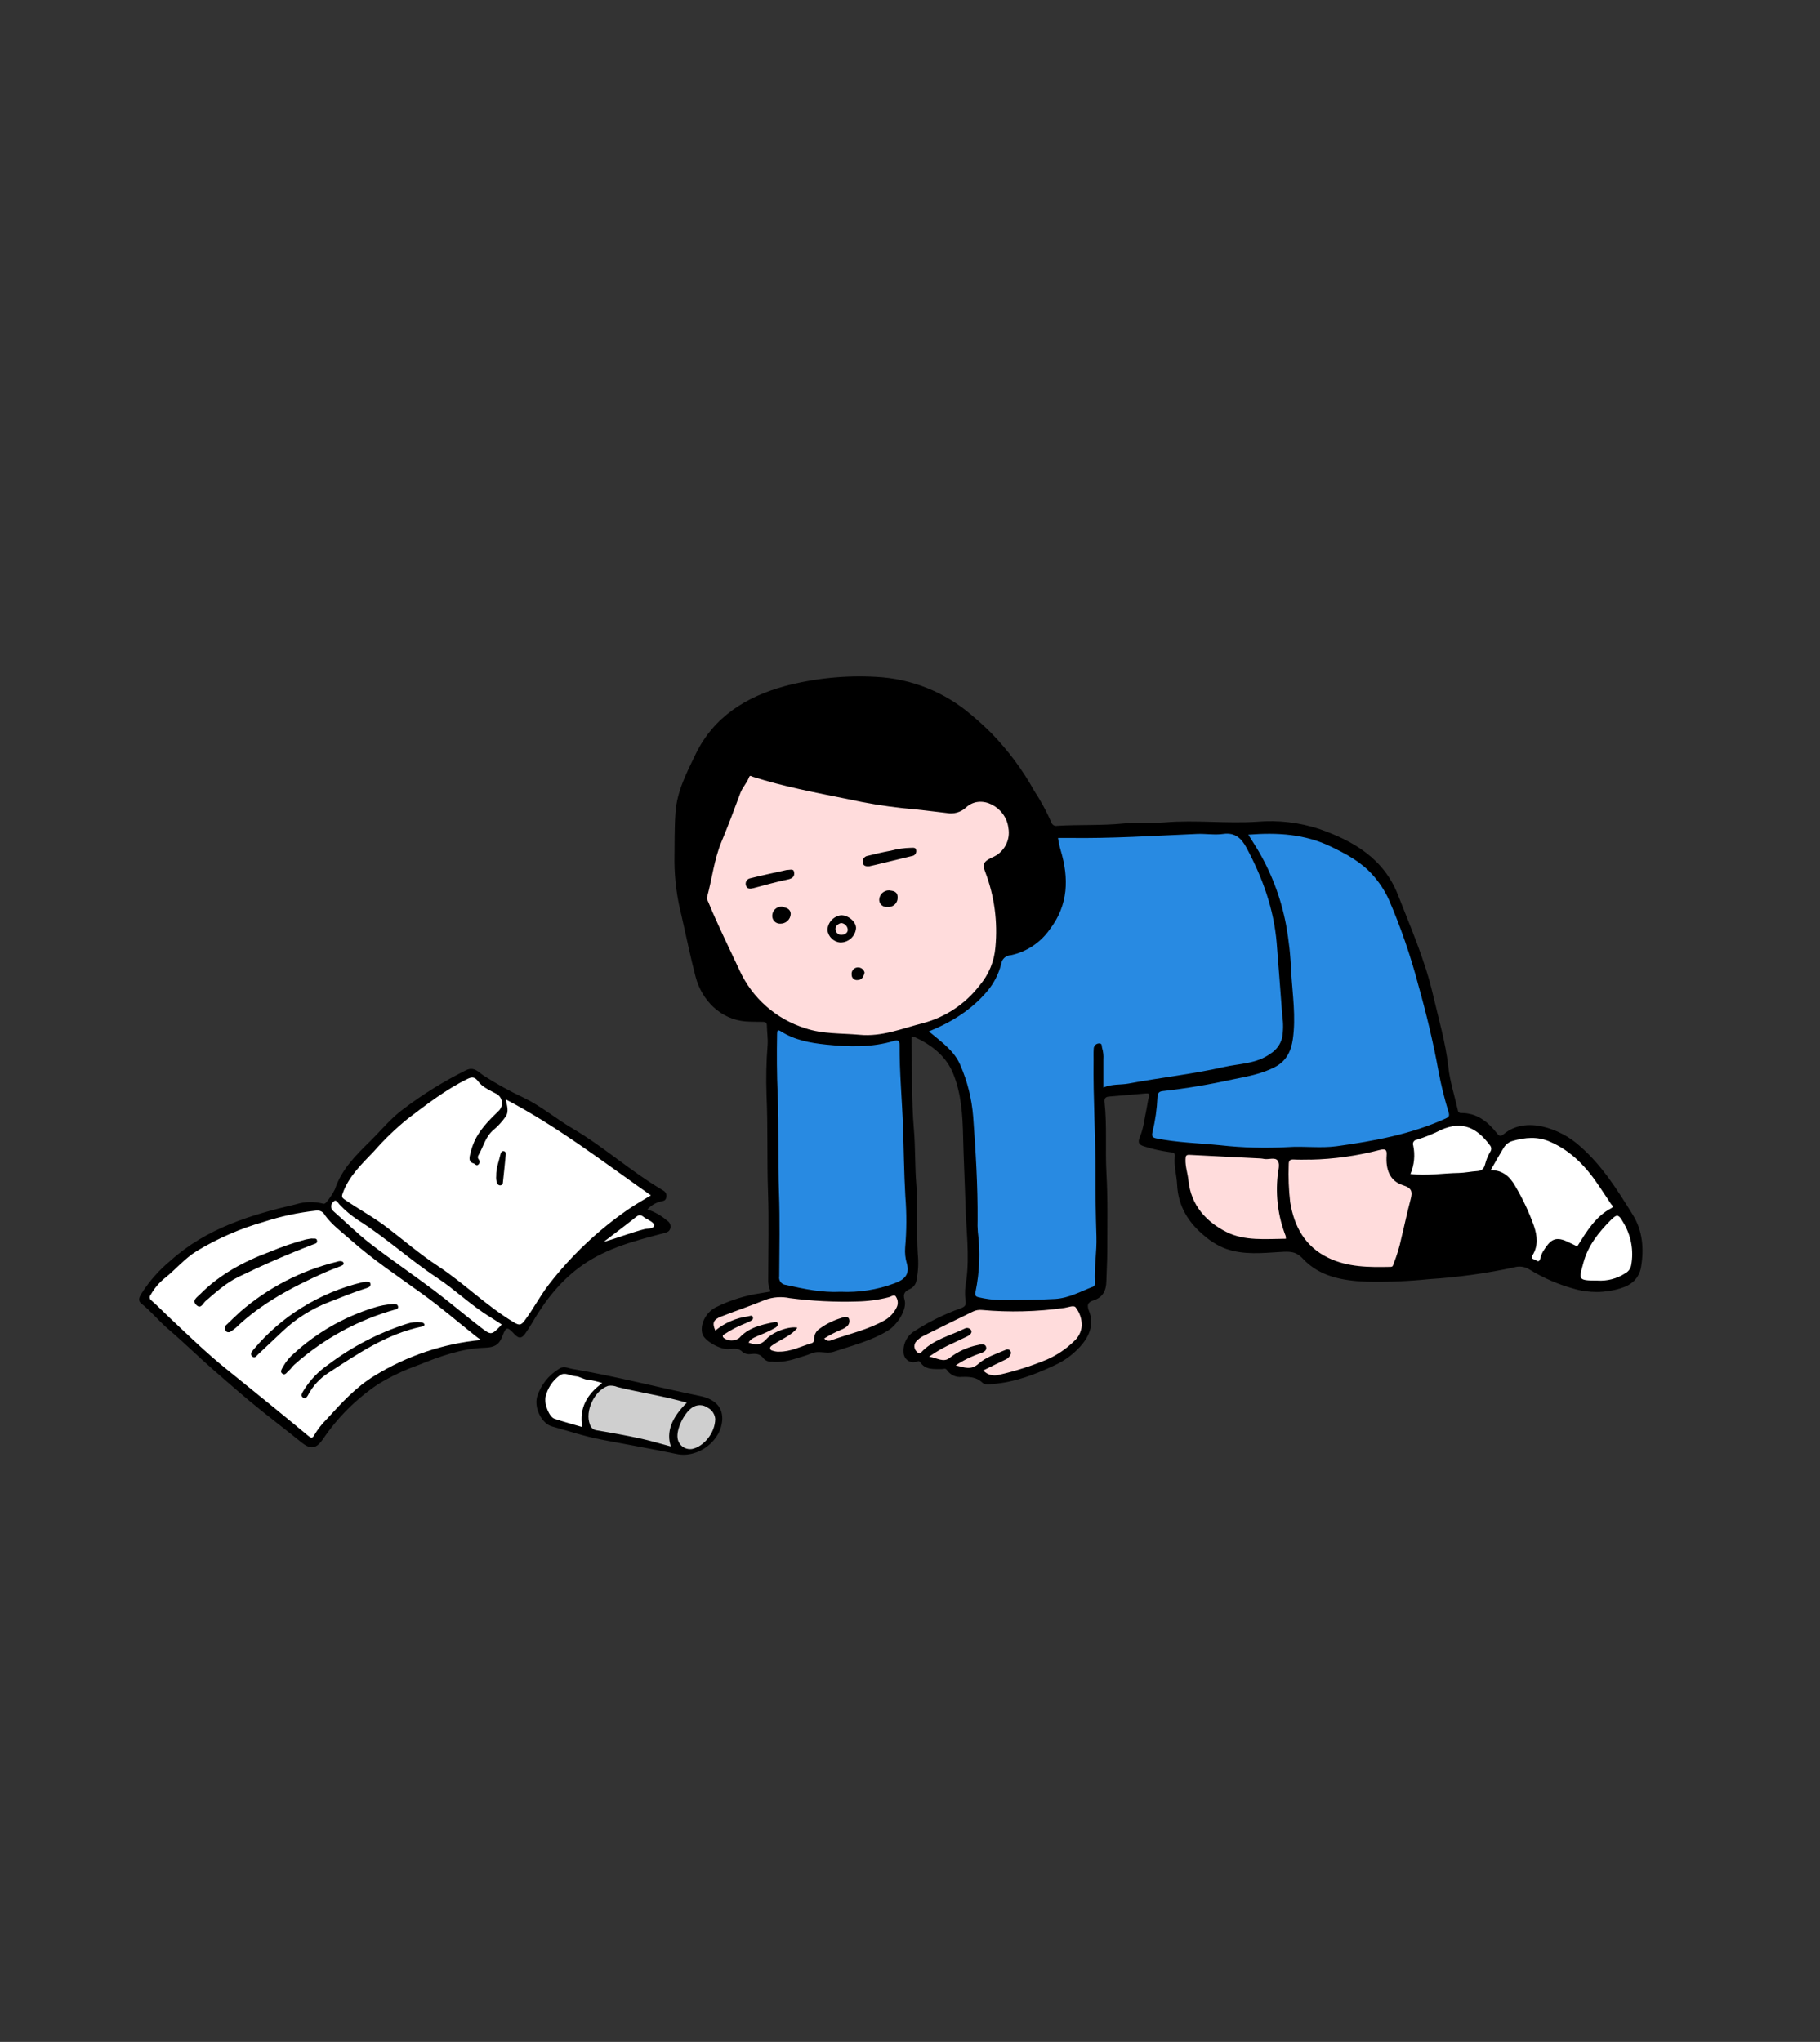 <?xml version="1.0" encoding="UTF-8"?><svg id="_レイヤー_1" xmlns="http://www.w3.org/2000/svg" xmlns:xlink="http://www.w3.org/1999/xlink" viewBox="0 0 451 506"><rect x="0" y="0" width="451" height="506" fill="#333333" stroke="none"/><defs><style>.cls-1{fill:none;}.cls-2{fill:#ffdcdc;}.cls-3{fill:#fff;}.cls-4{fill:#288ae2;}.cls-5{clip-path:url(#clippath);}.cls-6{fill:#cfcfcf;}</style><clipPath id="clippath"><rect class="cls-1" x="34.48" y="167.64" width="372.52" height="192.86"/></clipPath></defs><g id="_グループ_2834"><g id="_グループ_2629"><g class="cls-5"><g id="_グループ_2628"><path id="_パス_6980" class="cls-4" d="M272.21,259.34c-.65.79-.85,1.85-.55,2.83.17,1.83.15,3.67-.04,5.5-.24,3.23.27,6.43.46,9.64.12,2.08-.03,4.14,0,6.21.12,7.02.09,14.04.26,21.06.11,4.5-.45,8.96-.35,13.45.02.92-.45,1.3-1.17,1.68-4.23,2.2-8.95,3.27-13.72,3.11-4.43-.06-8.87.28-13.29-.32-2.74-.37-2.98-.65-2.57-3.26.79-4.53.92-9.16.38-13.73-.1-1.21-.12-2.42-.06-3.62,0-8.24-.48-16.46-1.09-24.66-.33-4.47-1.42-8.86-3.21-12.97-1.36-3.14-3.99-5.15-6.54-7.22-1.74-1.42-1.68-1.78.41-2.7,4.72-1.9,8.95-4.83,12.38-8.59,1.91-2.16,3.26-4.75,3.95-7.55.17-1.28,1.31-2.21,2.6-2.11,3.12-.23,5.6-2.15,7.68-4.21,3.23-3,5.2-7.11,5.52-11.51.3-3.15-.08-6.32-1.12-9.31-.14-.31-.27-.63-.39-.96-.62-2.31-.13-3.06,2.22-3.07,5.47-.03,10.94-.14,16.41-.31,7.6-.26,15.18-.75,22.8-.77,3.31-.01,5.02,1.46,6.37,3.89,3.75,6.59,6.21,13.83,7.26,21.34.61,4.72.82,9.49,1.14,14.24.17,2.46.34,4.92.65,7.37.27,2,.06,4.04-.63,5.94-.4,1.01-1.09,1.89-1.97,2.53-2.84,2.27-6.27,2.85-9.68,3.47-4.4.79-8.79,1.62-13.21,2.26-5.56.81-11.02,2.23-16.66,2.48-.35.02-.69.07-1.02.16-2.78.69-2.85.64-2.79-2.27.05-2.63.42-5.27-.43-8.02"/><path id="_パス_6981" class="cls-2" d="M212.98,257.23c-5.11-.79-10.5-.13-15.33-2.29-5.71-2.56-10.74-6-13.79-11.9-3.24-6.27-6.3-12.61-8.99-19.13-.29-.56-.4-1.2-.32-1.83,1.36-7.49,3.61-14.79,6.71-21.74,1.15-2.6,1.88-5.38,3.5-7.8.6-.89,1.01-1.12,2.05-.78,7.68,2.54,15.61,4.03,23.53,5.57,3.57.85,7.18,1.51,10.83,1.98,4.63.39,9.24.96,13.85,1.54,1.51.14,3-.39,4.1-1.43,1.9-1.62,4.6-1.92,6.82-.75,2.56,1.07,4.33,3.47,4.58,6.24.34,3.81-.68,6.73-4.54,8.32-.96.21-1.57,1.16-1.36,2.12.05.21.13.4.24.58,2.55,6.13,2.88,12.58,2.51,19.08-.25,4.5-2.45,8.15-5.53,11.32-4.32,4.44-9.27,7.63-15.58,8.44-1.96.25-3.71,1.46-5.73,1.67-2.5.26-5,.53-7.53.8"/><path id="_パス_6982" class="cls-4" d="M325.71,284.84c-7.5-.04-13.9.73-20.27-.06-6.44-.79-12.96-.75-19.34-2.05-1.21-.25-1.65-.74-1.3-2.03.77-3,1.23-6.08,1.37-9.17.08-1.27.55-1.71,1.7-1.85,7.65-.93,15.24-2.31,22.72-4.12,2.14-.42,4.18-1.26,6.01-2.46,2.15-1.53,2.58-3.91,3.18-6.24.78-2.99-.01-5.94-.11-8.9-.09-6.14-.65-12.27-1.67-18.32-1.2-6.72-3.63-13.17-7.18-19-.58-.93-1.2-1.83-1.76-2.76-.68-1.13-.4-1.71.89-1.81,8.31-.69,16.18.52,23.57,4.73,5.31,2.83,9.48,7.41,11.8,12.96,3.78,9.14,6.38,18.64,8.98,28.15,1.2,4.37,1.63,8.89,2.79,13.24.9,3.36,1.56,6.79,2.53,10.13.42,1.46.06,2.08-1.39,2.68-5,2.17-10.21,3.79-15.56,4.84-5.99,1.04-11.91,2.63-16.96,2.05"/><path id="_パス_6983" class="cls-3" d="M85.09,298.06c.71,1.14,1.68,2.1,2.83,2.8,7.1,4.58,13.47,10.18,20.44,14.91,4.57,3.1,8.58,6.93,13.29,9.83.78.48,1.56.97,2.34,1.45.39.24,1.02.46.99.89-.1,1.5-1.57,2.13-2.32,3.23-.5.73-1.21.23-1.81-.18-4.5-3.1-8.62-6.71-12.95-10.03-5.06-3.88-10.31-7.52-15.45-11.29-3.72-2.73-6.88-6.11-10.4-9.07-.71-.55-.92-1.53-.5-2.33.32-.79.57-1.78,1.72-1.5.74.18.55-.3.66-.63,1.55-4.71,5.06-8.02,8.32-11.46,2.56-2.88,5.35-5.56,8.33-8.01,4.69-3.61,9.39-7.21,14.71-9.88,1.52-.76,2.63-.79,3.85.77,1.54,1.97,4,2.93,6.16,4.02,5.46,2.75,10.41,6.27,15.6,9.42,7,4.24,13.1,9.75,20.1,13.97,1.39.84,1.38,1.66-.03,2.41-6.44,3.58-12.32,8.1-17.44,13.4-4.07,3.98-7.62,8.47-10.57,13.34-.88,1.47-1.94,2.84-2.91,4.25-.76,1.1-1.49.96-2.6.3-5.78-3.4-10.52-8.17-16.01-11.94-7.3-5.01-13.92-10.94-21.43-15.65-1.64-1.02-3.36-1.9-4.94-3.04"/><path id="_パス_6984" class="cls-3" d="M118.69,332.89c-5.85.72-11.58,2.18-17.05,4.37-9.25,3.65-16.31,9.95-22.33,17.6-2.03,2.57-1.96,2.61-4.54.52-6.47-5.25-12.95-10.47-19.41-15.73-5.98-4.87-11.48-10.28-17.03-15.63-2.58-2.49-2.69-3.16-.09-5.72,4.9-4.85,9.86-9.61,16.42-12.36,6.75-2.93,13.82-5.06,21.07-6.34,1.24-.21,2.51-.25,3.77-.38.47-.12.95.12,1.15.56,1.33,2.98,4.14,4.6,6.4,6.65,5.36,4.87,11.4,8.88,17.29,13.09,4.72,3.37,9.12,7.17,13.67,10.77.45.36.94.65,1.41.99.49.25.7.83.49,1.33-.23.49-.69.55-1.22.29"/><path id="_パス_6985" class="cls-4" d="M208.12,320.8c-4.63.06-9.25-.52-13.71-1.74-1.21-.11-2.1-1.19-1.98-2.4,0-.04,0-.07.01-.11.04-7.19.21-14.39-.08-21.57-.31-7.71.08-15.43-.29-23.13-.25-5.24-.19-10.47-.21-15.7,0-1.82.53-2.07,2.18-1.13,3.63,1.98,7.66,3.09,11.78,3.25,3.55.36,7.13.36,10.69,0,1.58-.22,3.13-.55,4.66-.99,1.98-.57,2.36-.26,2.4,1.74.13,6.78.61,13.55.89,20.31.23,5.45.17,10.92.55,16.35.26,3.62.31,7.24.22,10.85-.15,2.5-.04,5.01.35,7.49.41,2.17-.98,3.84-3.55,4.7-4.46,1.56-9.18,2.26-13.9,2.08"/><path id="_パス_6986" class="cls-2" d="M325.65,286.64c5.69-.08,11.19-1.29,16.7-2.52,1.84-.41,1.92-.34,1.92,1.61-.08,1.15,0,2.3.27,3.42.52,2.25,2.37,3.96,4.66,4.3,1.04.17,1.31.64,1.31,1.6,0,3.2-1.12,6.18-1.83,9.23-.67,3.18-1.55,6.31-2.64,9.38-.15.62-.74,1.04-1.38.97-4.54.06-9.1.16-13.47-1.33-7.12-2.43-10.92-7.65-12.12-14.92-.4-3.43-.53-6.89-.38-10.34,0-1.19.55-1.46,1.6-1.42,1.78.06,3.57.02,5.35.02"/><path id="_パス_6987" class="cls-3" d="M400.43,299.01c.02.46-.26.88-.7,1.04-3.58,1.69-5.5,4.95-7.5,8.08-.83,1.29-1.26,1.8-2.86.88-3.45-1.98-4.88-1.92-6.71,2.52-.79,1.92-1.56,2.17-3.28.95-.66-.47-.79-.97-.37-1.6,1.46-2.17,1.23-4.46.43-6.75-1.31-3.68-3-7.22-5.05-10.54-.85-1.61-2.45-2.69-4.27-2.87-1.4-.13-1.5-.8-.91-1.84.64-1.15,1.37-2.26,1.94-3.44,1.32-2.76,3.61-3.76,6.5-4.07,5.16-.55,9.21,1.62,12.97,4.82,3.98,3.38,6.53,7.84,9.41,12.05.15.25.29.51.4.79"/><path id="_パス_6988" class="cls-3" d="M143.2,354.2c-1.98-.59-3.97-1.13-5.92-1.79-2.07-.69-3.45-4.59-2.65-7.16.65-1.98,1.9-3.72,3.58-4.96,1.56-1.23,3.29-.26,4.79.09,1.48.34,3.01.66,4.47,1.14l3.3,1.11c-2.28.89-4.08,2.7-4.96,4.99-.8,2.37-1.16,4.87-1.05,7.37l-1.57-.79Z"/><path id="_パス_6989" class="cls-6" d="M148.33,355.36c4.17.77,8.38,1.27,12.48,2.42,1.54.43,3.07.95,4.62,1.33l6.29.65c2.7-.62,4.88-2.61,5.75-5.24,1.34-3.56-.22-6.45-3.54-6.99-1.38-.22-2.63.17-4.14-.75-1.92-1.16-4.49-1.27-6.79-1.76-3.86-.83-7.77-1.45-11.61-2.39-1.7.44-3.22,1.42-4.33,2.78-1.4,2.06-3.05,5.72-1.9,8.23s3.16,1.73,3.16,1.73"/><path id="_パス_6990" class="cls-2" d="M243.6,333.82c-2.68.34-5.24,1.34-7.44,2.92-1.17.9-4.87,1.03-5.87.04-.79-.77-.5-1.42.41-1.9,1.88-.99,3.75-1.99,5.63-2.97.55-.29,1.11-.54,2.05-1-1.01-.09-2.02.12-2.91.6-2.43,1.26-5.12,2.12-6.92,4.39-.41.51-.89.36-1.37.03-1.28-.87-1.62-2.61-.75-3.9.1-.14.21-.28.33-.4.62-.6,1.33-1.1,2.12-1.46,3.91-1.93,7.82-3.86,11.74-5.78.77-.41,1.64-.58,2.5-.49,7.4.73,14.87.47,22.21-.78,1.39-.21,1.92.27,2.47,1.43,2.38,5.06.07,7.49-2.98,9.9-5.12,4.05-11.28,5.48-17.41,6.98-1.19.33-2.46.13-3.49-.56-1.3-.91-1.26-1.69.14-2.39,1.59-.79,3.2-1.55,4.8-2.33.29-.14.7-.2.56-.95-2.43,1.15-4.95,1.98-7.04,3.68-1.24,1-4.54,1.11-5.6.02-.84-.87-.22-1.45.56-1.88,1.66-.92,3.39-1.71,5.17-2.35.48-.1.88-.42,1.07-.87"/><path id="_パス_6991" class="cls-2" d="M314.99,307.63c-2.7.08-5.4-.14-8.06-.66-6.74-1.48-11.9-6.9-13.05-13.7-.45-2.08-.73-4.19-.85-6.31-.02-1.14.35-1.58,1.48-1.52,7.24.4,14.48.77,21.72,1.13,1.22.06,1.44.66,1.3,1.69-.98,5.91-.39,11.98,1.7,17.6.45,1.15.21,1.79-1.13,1.77-1.04-.01-2.07,0-3.11,0"/><path id="_パス_6992" class="cls-2" d="M209.54,327.12c-1.87.48-3.67,1.24-5.32,2.24-.84.49-1.76,1.17-1.72,2.23.06,1.52-.81,2-2.01,2.33-2.64.73-5.15,2.02-8.01,1.71-.93-.1-1.97-.09-2.32-1.11-.39-1.14.68-1.61,1.4-2.1,1.08-.74,2.24-1.37,3.31-2.14-1.96.3-3.77,1.24-5.15,2.68-1.23,1.05-2.98,1.24-4.41.49-.86-.68-.6-1.36.2-1.95,1.54-1.13,3.42-1.58,5-2.63-2.48.51-4.91,1.12-6.69,3.15-1.01,1.15-4.14,1.17-5.1,0-.56-.69-.61-1.36.23-1.89,1.01-.64,2.02-1.27,3.39-2.12-1.3.22-2.53.74-3.6,1.52-.7.43-1.37,1.48-2.19.6-.72-.94-.72-2.25,0-3.19.45-.68,1.13-1.18,1.91-1.42,4.4-1.65,8.8-3.31,13.21-4.94.67-.17,1.38-.15,2.04.05,6.12,1.03,12.33,1.44,18.54,1.21,2.98-.06,5.93-.53,8.78-1.4.58-.17,1.31-.3,1.55.3.57.94.73,2.08.45,3.14-.58,1.58-1.68,2.91-3.12,3.79-4.26,2.48-9.05,3.56-13.65,5.15-.45.09-.92.1-1.38.05-.6.07-1.16-.33-1.29-.92-.16-.61.24-.97.74-1.21,1.34-.66,2.68-1.32,4.03-1.96.64-.3,1.29-.56,1.16-1.65"/><path id="_パス_6993" class="cls-3" d="M353.43,291.71c-1.09,0-2.19-.02-3.28,0-1.22.04-1.61-.6-1.19-1.62.75-1.87.94-3.92.56-5.91-.24-1.42.26-2.18,1.73-2.61,1.74-.57,3.44-1.27,5.08-2.09,5.86-2.71,9.96-.84,13.45,3.87.62.64.69,1.62.17,2.34-.55.87-.94,1.84-1.15,2.84-.2,1.48-1.5,2.55-2.99,2.46-4.12.27-8.25.56-12.37.84,0-.04,0-.09,0-.13"/><path id="_パス_6994" class="cls-3" d="M396.14,317.99h-.85c-5.08.02-4.9-.36-3.74-4.99,1.14-4.59,3.99-8.17,7.31-11.38,1.78-1.72,2.53-1.53,3.85.6,2.13,3.43,2.92,7.53,2.21,11.5-.17,1.03-.81,1.92-1.74,2.41-2.07,1.4-4.54,2.05-7.03,1.85"/><path id="_パス_6995" class="cls-3" d="M150.78,308.3c-.5.05-2.8,1.04-2.96.52-.14-.45,1.75-2.02,2.18-2.35,2.56-1.95,5.11-3.9,7.68-5.84.47-.38,1.12-.41,1.62-.07,1.1.73,2.19,1.48,3.21,2.31.86.7.66,1.65-.28,1.87-3.78.93-7.49,2.11-11.12,3.52-.11.03-.23.04-.34.04"/><path id="_パス_6996" d="M190.96,320.02c-.45-.96-.66-2.01-.59-3.07.01-7.14.2-14.29-.05-21.43-.28-8.06-.01-16.13-.37-24.18-.15-4.13-.06-8.27.27-12.39.11-1.6-.16-3.21-.18-4.82-.01-.85-.51-.9-1.13-.91-1.38-.02-2.77,0-4.15-.1-6.11-.49-10.84-5.15-12.39-11.08-1.32-5.03-2.34-10.13-3.5-15.19-1.12-4.39-1.71-8.91-1.74-13.45.07-4.03-.03-8.06.26-12.07.37-5.22,2.74-9.81,4.98-14.43,4.53-9.37,12.66-14.29,22.15-16.89,7.35-1.93,14.95-2.71,22.53-2.28,8.74.42,17.08,3.75,23.71,9.47,1.69,1.4,3.29,2.88,4.85,4.42,4.17,4.28,7.75,9.09,10.65,14.31,1.64,2.5,3.07,5.13,4.27,7.87.2.63.84.99,1.48.84,5.45-.32,10.91-.03,16.37-.57,3.43-.34,6.92-.01,10.36-.29,7.6-.62,15.19.34,22.79-.15,5.17-.44,10.38.16,15.31,1.77,8.52,2.96,16.06,7.36,19.57,16.35,3.18,8.14,6.69,16.14,8.68,24.73,1.38,5.96,3.13,11.81,3.81,17.94.4,3.62,1.56,7.15,2.36,10.72.02.39.35.69.74.67.02,0,.05,0,.07,0,3.87-.02,6.58,2.12,8.82,4.95.66.83.94.93,1.79.24,2.8-2.29,6.24-2.56,9.5-1.85,3.54.83,6.82,2.56,9.5,5.02,5.44,4.8,9.22,10.87,12.96,16.92,2.39,3.86,2.78,8.3,2.03,12.83-.51,3.05-2.55,4.6-5.2,5.37-3.77,1.15-7.8,1.17-11.58.04-3.82-1.06-7.47-2.65-10.86-4.72-1.14-.74-2.55-.94-3.85-.54-6.92,1.49-13.94,2.46-21,2.91-5.16.53-10.35.74-15.53.63-5.84-.22-11.61-1.21-15.8-5.7-1.76-1.89-3.33-1.8-5.51-1.67-4.51.27-9.07.78-13.52-.77-1.94-.73-3.72-1.8-5.29-3.16-4.04-3.3-6.58-7.38-6.84-12.76-.11-2.34-.84-4.64-.56-7.02.11-.98-.61-.92-1.23-1.02-2.17-.29-4.3-.76-6.39-1.43-1.16-.39-1.7-.79-1.03-2.38.92-2.17,1.14-4.64,1.65-6.98.2-.95.29-1.93.56-2.85.26-.88-.06-.98-.82-.91-3.04.28-6.08.52-9.12.78-.85.07-1.14.53-1.04,1.4.64,5.85.14,11.74.47,17.59.36,6.45.2,12.89.2,19.34,0,2.46-.17,4.94-.22,7.4-.04,2.32-.84,4.02-3.16,4.76-1.53.49-1.72,1.21-1.1,2.78,1.12,2.83.27,5.54-1.55,7.89-1.93,2.38-4.39,4.27-7.2,5.51-4.8,2.26-9.73,4.12-15.08,4.55-.9.07-1.98.3-2.68-.36-1.48-1.41-3.23-1.44-5.08-1.39-1.41.15-2.8-.48-3.61-1.64-.42-.65-.86-.28-1.34-.3-1.93-.04-4,.27-5.31-1.68-.34-.51-.64-.23-1.02-.12-1.28.38-2.62-.34-3.01-1.62-.06-.19-.09-.4-.1-.6-.22-2.18.84-4.29,2.72-5.41,3.57-2.31,7.39-4.19,11.39-5.62,1-.38,1.46-.7,1.21-2-.19-1.66-.12-3.33.22-4.96.83-6.19-.04-12.38-.21-18.57-.16-5.7-.46-11.39-.59-17.08-.12-5.29-.45-10.6-2.44-15.52-1.76-4.37-5.38-7.2-9.66-9.13-.5-.22-.7-.08-.69.53.17,7.48-.03,14.98.6,22.42.39,4.6.23,9.2.61,13.77.46,5.7,0,11.39.35,17.07.22,2.21.11,4.43-.34,6.6-.16.92-.76,1.69-1.61,2.07-1.13.53-1.81,1.07-1.33,2.68.69,2.29-1.72,6.16-4.11,7.63-4.17,2.56-8.88,3.71-13.45,5.24-1.78.59-3.63-.38-5.43.38-1.52.64-3.16,1.03-4.74,1.55-1.66.48-3.4.66-5.12.53-.76.08-1.52-.2-2.05-.75-.84-1.21-1.9-1.28-3.2-1.13-.69.12-1.39-.05-1.96-.45-1.07-1.14-2.3-.88-3.56-.79-2.12.15-5.94-2.05-6.46-3.71-.69-2.22.7-5.26,3.26-6.62,3.49-1.74,7.24-2.93,11.1-3.51.79-.14,1.57-.27,2.51-.42M230.16,255.6c.37.29.55.43.72.57,2.7,2.24,5.59,4.33,7.05,7.68,1.8,4.1,2.89,8.48,3.23,12.95.62,8.49,1.15,17,1.09,25.52-.04.98-.02,1.96.06,2.94.63,4.96.44,10-.58,14.9-.18.86.04,1.16.81,1.32,1.73.41,3.5.64,5.28.68,4.55-.01,9.09,0,13.64-.27,3.44-.21,6.29-1.85,9.35-3.02.57-.22.55-.68.52-1.14-.19-3.8.49-7.57.37-11.37-.17-5.12-.25-10.25-.23-15.36.04-9.44-.61-18.86-.48-28.29.01-.92-.04-1.85.03-2.76-.02-.73.55-1.35,1.29-1.38.92-.06.63.74.82,1.22.26.88.36,1.81.29,2.73,0,2.24,0,4.47,0,6.98,2.13-.94,4.25-.61,6.26-.99,7.83-1.47,15.77-2.31,23.55-4.08,3.95-.9,8.14-.76,11.68-3.38,1.39-.89,2.39-2.26,2.8-3.86.31-1.8.32-3.64.05-5.45-.48-6.01-.89-12.02-1.39-18.03-.71-8.5-3.53-16.27-7.52-23.69-1.19-2.21-2.76-3.79-5.73-3.36-2.14.31-4.38-.1-6.56,0-10.59.45-21.17,1.15-31.78.99-.85-.01-1.7,0-2.6,0,.14,1.03.35,2.04.65,3.04,2.07,6.92,1.94,13.55-2.68,19.59-2.29,3.29-5.74,5.59-9.66,6.43-1.23.03-2.25.96-2.39,2.18-.63,2.46-1.8,4.75-3.42,6.69-3.88,4.62-8.8,7.69-14.5,10.01M213,256.43c5.55.54,10.63-1.6,15.8-2.91,5.55-1.49,10.46-4.77,13.95-9.33,2.28-2.68,3.65-6.01,3.92-9.52.59-6.25-.25-12.55-2.46-18.42-.84-2.13-.51-2.73,1.61-3.75,2.95-1.18,4.65-4.28,4.05-7.4-.61-5.07-6.79-8.54-10.58-4.92-1.27,1.13-2.99,1.6-4.66,1.29-3.64-.45-7.29-.88-10.95-1.21-4.56-.5-9.09-1.24-13.56-2.23-7.91-1.59-15.83-3.08-23.54-5.53-.35-.11-.73-.52-.97.12-.52,1.41-1.62,2.48-2.15,3.91-1.5,4.07-3.04,8.12-4.7,12.13-1.83,4.43-2.31,9.2-3.58,13.76-.09.32.19.76.34,1.12,2.37,5.73,5.12,11.29,7.74,16.91,3.14,6.89,9.07,12.11,16.3,14.36,4.3,1.46,8.95,1.21,13.44,1.62M309.32,206.81c.75,1.19,1.38,2.2,2.01,3.2,3.58,5.88,6.07,12.36,7.35,19.13.71,3.89,1.14,7.82,1.28,11.78.34,5.54,1.2,11.09.4,16.63-.4,2.77-1.48,5.3-4.33,6.82-3.38,1.79-7.05,2.4-10.68,3.14-5.67,1.25-11.4,2.21-17.17,2.86-.93.09-1.31.45-1.36,1.51-.13,2.92-.54,5.83-1.23,8.67-.22.93-.1,1.33.92,1.54,5.25,1.07,10.6,1.18,15.9,1.71,5.55.62,11.14.78,16.71.46,4.02-.28,8.12.32,12.08-.22,9.24-1.27,18.43-2.95,27.03-6.86.73-.33,1.02-.58.75-1.51-1.02-3.32-1.86-6.7-2.5-10.11-1.31-7.26-3.04-14.43-5.03-21.5-1.9-7.21-4.33-14.27-7.28-21.11-1.02-2.25-2.39-4.32-4.04-6.16-2.86-3.23-6.54-5.16-10.32-6.99-6.42-3.11-13.22-3.54-20.49-2.96M208.32,320.12c4.54.21,9.08-.5,13.34-2.1,2.43-.88,3.83-2.13,3.06-4.92-.38-1.27-.52-2.6-.42-3.91.37-4.23.39-8.48.05-12.71-.33-5.73-.38-11.48-.58-17.21-.24-6.78-.88-13.54-.85-20.32,0-1.09-.41-1.29-1.33-1.02-5.57,1.68-11.25,1.51-16.95.92-3.92-.41-7.74-1.12-11.14-3.28-.8-.51-.93-.15-.94.63-.09,5-.07,10,.15,15.01.35,8.1.02,16.23.32,24.35.26,6.9.1,13.82.07,20.72-.18.98.47,1.93,1.45,2.11.06.01.12.02.19.02,4.49,1.01,8.97,1.95,13.57,1.71M324.77,287.35c-1.38,0-2.77.07-4.14-.02-1.01-.06-1.28.29-1.28,1.26-.12,3.11,0,6.22.36,9.31.98,6.05,3.67,10.98,9.39,13.77,4.9,2.39,10.2,2.38,15.49,2.27.64-.01.59-.44.78-.87.8-2.01,1.43-4.08,1.87-6.2.79-3.21,1.46-6.46,2.31-9.65.5-1.88.34-2.81-1.89-3.51-3.37-1.06-4.29-4.06-4.06-7.37.09-1.32-.14-1.75-1.63-1.39-5.62,1.47-11.4,2.29-17.21,2.42M390.84,308.83c.06-.06.11-.13.15-.2,2.24-3.53,4.38-7.16,8.26-9.21.8-.42.16-.76-.03-1.05-.9-1.4-1.85-2.77-2.77-4.16-3.17-4.82-6.93-8.94-12.38-11.3-3.11-1.35-6.15-1.06-9.24-.18-.9.25-1.67.83-2.17,1.63-1.1,1.78-2.11,3.62-3.26,5.61,3.01,0,4.74,1.63,6.04,3.88,1.87,3.16,3.44,6.48,4.67,9.94.84,2.46,1.11,4.91-.35,7.28-.62,1.01.51.92.89,1.24.54.46.89.2,1.05-.49.13-.61.37-1.2.69-1.74,1.6-2.52,2.74-3.93,5.96-2.41.83.39,1.65.79,2.49,1.19M243.63,339.6c.99,1.07,2.49,1.49,3.89,1.1,4.08-.93,8.07-2.2,11.93-3.8,2.47-1.09,4.73-2.61,6.66-4.5,1.14-.99,1.84-2.39,1.96-3.9.02-1.62-.51-3.2-1.49-4.48-.43-.69-1.83-.05-2.78.08-6.79.96-13.67,1.14-20.5.52-.8-.08-1.61.08-2.32.45-3.97,1.94-7.94,3.87-11.89,5.85-.73.34-1.39.81-1.95,1.39-.72.71-.73,1.87-.02,2.59.05.05.11.1.16.15.3.31.57.54.98.09,2.92-3.17,7.07-4.09,10.74-5.88.57-.35,1.31-.17,1.66.39,0,0,0,.01.01.02.27.6-.28,1.15-.89,1.45-1.19.57-2.38,1.14-3.58,1.7-2.1.92-4.1,2.05-5.98,3.37,2,.3,3.61,1.57,5.15.26,2.05-1.57,4.44-2.65,6.98-3.15.65-.17,1.73-.41,2,.46.27.91-.6,1.31-1.42,1.61-2.16.71-4.21,1.71-6.1,2.98,2.14.48,3.73,1.3,5.65-.41,1.84-1.64,4.36-2.44,6.68-3.42.41-.26.96-.15,1.22.26.19.29.19.66,0,.95-.24.53-.67.95-1.2,1.17-1.81.86-3.6,1.75-5.57,2.72M318.66,306.97c0-.22-.02-.44-.06-.66-1.86-4.77-2.54-9.92-1.99-15.01.12-1.2.58-2.66.09-3.55-.64-1.14-2.3-.31-3.49-.56-.28-.06-.57-.1-.86-.12-5.86-.3-11.72-.57-17.58-.89-.92-.05-.97.34-1,1.1-.07,1.81.55,3.51.73,5.28.63,6.1,4.38,10.21,9.44,12.75,4.5,2.26,9.71,1.7,14.73,1.66M204.27,331.71c.41.53,1.13.7,1.73.41,4.47-1.59,9.15-2.61,13.32-4.99,1.28-.77,2.3-1.91,2.93-3.27.35-.8.27-1.73-.19-2.46-.4-.83-1.23-.07-1.84.07-2.55.65-5.17,1-7.81,1.05-5.57.17-11.15-.11-16.68-.83-2.05-.44-4.18-.29-6.14.44-3.61,1.48-7.31,2.72-10.94,4.15-1.91.75-2.2,1.61-1.39,3.45,2.32-1.91,5.12-3.13,8.1-3.52.43-.06,1-.42,1.2.18.21.62-.39.88-.85,1.11s-.95.41-1.42.62c-1.6.64-3.13,1.44-4.57,2.39-.34.24-.92.39-.42,1.01,1.14.87,2.72.89,3.88.05,2.25-2.52,5.32-3.24,8.43-3.88.37-.08.88-.25,1.08.21.21.49-.16.87-.56,1.13-1.25.71-2.55,1.32-3.89,1.83-.98.46-2.12.75-2.75,1.84,1.71.65,3.03.69,4.38-.82,1.73-1.95,5.93-3.31,7.72-2.85-.2.24-.36.47-.56.66-1.54,1.52-3.58,2.27-5.33,3.48-.38.26-.93.53-.87.98.08.59.79.58,1.26.73.34.07.68.1,1.03.07,2.83.02,5.31-1.3,7.93-2.07.47-.1.78-.57.68-1.04,0-1.06.53-2.05,1.43-2.61,1.62-1.18,3.44-2.07,5.37-2.64.69-.26,1.47-.51,1.85.2.27.72.02,1.53-.61,1.98-.4.31-.85.57-1.33.75-1.46.6-2.87,1.33-4.2,2.17M349.5,290.93c4.08.51,8.02-.2,11.98-.26,1.54-.03,3.08-.38,4.62-.47,1.18-.07,1.65-.67,1.93-1.75.27-1.05.68-2.06,1.23-3,.39-.5.35-1.22-.09-1.68-3.15-4.25-6.77-6.11-12.04-3.79-1.94.99-3.97,1.81-6.06,2.45-.58.06-1,.58-.93,1.16,0,.08.03.17.06.25.5,2.38.26,4.85-.69,7.09M395.84,317.34c2.44.16,4.87-.48,6.92-1.82.76-.41,1.3-1.14,1.45-1.99.69-3.69-.04-7.51-2.02-10.7-1.09-1.91-1.5-2.02-3.02-.49-3,3.02-5.66,6.31-6.79,10.55-1.08,4.07-1.66,4.48,3.47,4.45"/><path id="_パス_6997" d="M160.44,299.73c1.77.57,3.41,1.49,4.81,2.72.68.36,1.04,1.14.87,1.89-.21.84-.79,1.04-1.6,1.25-7,1.83-14.02,3.62-20.09,7.85-5.43,3.79-9.36,8.84-12.63,14.49-.52.89-1.08,1.76-1.68,2.59-.88,1.22-1.59,1.23-2.64.1-1.76-1.88-2.07-1.93-2.99.51-.82,2.19-2.08,2.78-4.35,2.85-5.75.17-11.15,2.15-16.41,4.27-3.52,1.24-6.89,2.85-10.07,4.79-5.36,3.6-9.97,8.19-13.59,13.54-1.66,2.44-3.06,2.72-5.38.85-4.23-3.43-8.59-6.7-12.78-10.19-2.95-2.46-5.83-5-8.74-7.52-3.86-3.35-7.49-6.96-11.38-10.27-2.37-2.01-4.31-4.47-6.75-6.4-1.04-.82-.42-1.77.08-2.61,1.96-3.04,4.37-5.76,7.16-8.07,8.9-8.02,19.88-11.32,31.14-13.96,2.11-.64,4.35-.7,6.49-.17.33.15.72.03.92-.27.86-.99,1.59-2.09,2.17-3.26,1.64-4.96,5.21-8.45,8.76-11.95,2.7-2.66,5.09-5.65,8.17-7.91,4.89-3.72,10.12-6.96,15.63-9.68,1.95-.92,3.07.57,4.26,1.36,3.19,2.05,6.52,3.89,9.96,5.5,4.34,2.09,7.99,5.21,12.1,7.62,7.76,4.54,14.45,10.65,22.2,15.2.66.39,1.19.8,1.05,1.76-.15,1.02-.78.97-1.54,1.16-1.22.33-2.32,1.01-3.17,1.95M125.34,272.45c.29,1.58.84,3.04-.08,4.31-.83,1.18-1.8,2.25-2.9,3.18-2.09,1.7-2.58,4.28-3.85,6.43-.17.31-.11.7.13.96.31.37.27.93-.09,1.25-.49.47-.8-.17-1.2-.28-.96-.25-1.1-.99-.95-1.76.2-1.01.48-2,.85-2.96,1.27-3.31,3.71-5.75,6.18-8.16,1.13-.92,1.29-2.58.37-3.71-.25-.31-.57-.56-.94-.73-1.58-.84-3.31-1.58-4.37-3.01-.89-1.21-1.63-1.11-2.72-.57-5.35,2.63-10.02,6.27-14.74,9.84-2.99,2.43-5.78,5.11-8.32,8.01-3.02,3.18-6.3,6.22-7.82,10.56-.28.81-.08,1.03.51,1.44,3.45,2.39,7.17,4.37,10.5,6.92,4.2,3.22,8.23,6.68,12.64,9.58,6.54,4.3,12.07,9.93,18.82,13.95,1.32.79,1.76.73,2.66-.47,2.14-2.85,3.75-6.01,5.93-8.85,5.53-7.16,12.13-13.42,19.57-18.58,1.86-1.29,3.85-2.4,5.77-3.58-11.79-8.29-23.1-17.04-35.96-23.78M119.21,332.07c-.58-.41-.96-.66-1.31-.95-4.36-3.47-8.59-7.11-13.09-10.37-6.04-4.37-12.27-8.49-17.86-13.45-2.23-1.98-4.7-3.76-6.46-6.2-.4-.79-1.26-1.23-2.13-1.1-4.4.48-8.74,1.41-12.95,2.78-5.86,1.66-11.47,4.1-16.68,7.25-2.97,1.83-5.18,4.54-7.87,6.68-1.44,1.15-2.63,2.57-3.53,4.17-.34.37-.31.95.07,1.29.05.04.1.08.15.11,1.63,1.46,3.16,3.02,4.75,4.52,4.43,4.17,8.8,8.42,13.54,12.25,3.88,3.13,7.76,6.28,11.63,9.43,2.98,2.43,5.95,4.87,8.91,7.33.55.45.99.79,1.45-.1.88-1.49,1.94-2.86,3.17-4.07,3.61-3.96,7.23-7.95,11.85-10.74,7.99-4.92,17.01-7.95,26.35-8.84M124.31,328.21c-.97-.63-1.92-1.26-2.88-1.85-4.67-2.85-8.57-6.7-13.13-9.72-6.74-4.46-12.72-9.98-19.58-14.29-1.68-1.11-3.23-2.41-4.6-3.88-.39-.4-.84-1.37-1.43-.73-.68.5-.82,1.46-.32,2.13.07.1.16.19.25.27,3.03,2.64,5.88,5.52,9.05,7.97,5.22,4.04,10.69,7.75,15.97,11.72,3.9,2.94,7.61,6.12,11.48,9.1,2.59,1.99,2.65,1.92,4.84-.28.12-.12.22-.26.35-.43M149.58,307.75c3.43-.95,6.66-2.26,10.02-3.13.89-.23,2.36-.03,2.49-.92.1-.68-1.26-1.32-2.11-1.79-.68-.38-1.22-1.25-2.24-.43-2.68,2.14-5.44,4.19-8.16,6.28"/><path id="_パス_6998" d="M178.98,351.57c-.1,5.42-5.94,9.87-11.27,8.76-6.18-1.29-12.41-2.37-18.61-3.56-4.18-.8-8.21-2.15-12.3-3.28-2.59-.71-4.46-4.59-3.71-7.34.91-2.93,2.88-5.42,5.52-6.99,1.1-.74,2.13-.11,3.15.06,10.66,1.8,21.12,4.55,31.7,6.72,3.62.74,5.57,2.66,5.52,5.63M170.21,347.6c-5.72-1.65-11.52-2.48-17.19-3.88-.74-.32-1.55-.42-2.34-.28-3.36,1.11-5.8,6.26-4.5,9.55.21.78.87,1.36,1.67,1.46,3.55.58,7.1,1.23,10.62,1.98,2.58.55,5.12,1.32,7.78,2.02-1.21-3.5.13-7.11,3.96-10.86M149.24,342.74c-1.13-.38-2.3-.65-3.48-.82-1.15-.05-2.06-.81-3.12-.88-1.32-.08-2.68-1.13-3.95-.19-1.79,1.3-3.04,3.21-3.51,5.37-.37,1.67.91,4.92,2.22,5.36,2.24.76,4.53,1.36,6.87,2.05-.78-4.74,1.19-8.11,4.98-10.9M177.24,351.63c-.1-1.19-.81-2.24-1.86-2.79-1.14-.81-2.67-.83-3.84-.04-2.01,1.33-3.99,5.35-3.63,7.63.25,1.71,1.83,2.89,3.54,2.65.03,0,.06,0,.08-.01,2.91-.63,5.67-4,5.71-7.44"/><path id="_パス_6999" d="M215.39,214.67c-.89.04-1.43-.1-1.56-.82-.2-.77.27-1.55,1.04-1.74.06-.01.11-.03.17-.03,1.88-.46,3.76-.93,5.66-1.26,1.65-.44,3.35-.69,5.06-.73.53.03,1.24-.19,1.29.71.08.66-.39,1.25-1.05,1.33,0,0,0,0-.01,0-3,.72-6,1.45-9,2.18-.61.15-1.22.28-1.59.36"/><path id="_パス_7000" d="M208.46,226.8c1.82.02,3.69,1.64,3.67,3.19-.16,2.03-1.87,3.58-3.9,3.56-1.65-.13-2.99-1.42-3.18-3.07.06-1.9,1.52-3.47,3.41-3.68M208.48,228.74c-.59.07-1.48.63-1.44,1.46-.02.78.59,1.44,1.38,1.46.02,0,.04,0,.06,0,.64,0,1.65-.37,1.6-1.31-.08-.85-.74-1.52-1.59-1.61"/><path id="_パス_7001" d="M194.96,215.58c.99,0,1.79-.45,1.85.79.05.94-.59,1.37-1.63,1.58-2.86.59-5.68,1.4-8.51,2.15-.8.21-1.56.23-1.83-.7-.22-.73.19-1.5.92-1.72.04-.01.08-.02.12-.03,3.03-.76,6.1-1.4,9.09-2.07"/><path id="_パス_7002" d="M219.92,224.73c-.97.15-1.88-.52-2.03-1.49-.02-.1-.02-.21-.02-.31.07-1.31,1.17-2.33,2.48-2.29,1.01.12,2.11.28,2.08,1.74.07,1.24-.88,2.3-2.12,2.37-.13,0-.26,0-.4-.01"/><path id="_パス_7003" d="M193.8,224.68c.83.29,2.06.35,2.14,1.79-.05,1.38-1.21,2.46-2.59,2.42-1.06.04-1.95-.79-1.99-1.85,0-.03,0-.05,0-.08,0-1.26,1.02-2.28,2.27-2.28.05,0,.11,0,.16,0"/><path id="_パス_7004" d="M214.24,241.01c-.23.97-.59,1.81-1.71,1.86-.71.1-1.37-.39-1.47-1.1,0-.07-.01-.13-.01-.2-.14-.87.46-1.68,1.32-1.82.03,0,.06,0,.1-.01.83-.08,1.59.47,1.78,1.28"/><path id="_パス_7005" d="M122.96,291.4c-.05-1.99.7-3.69,1.09-5.47.08-.38.35-.78.85-.65.4.1.46.5.43.85-.23,2.33-.46,4.66-.72,6.99-.02.36-.34.64-.7.62-.41,0-.6-.28-.76-.6-.19-.56-.25-1.15-.19-1.74"/><path id="_パス_7006" d="M77.24,306.91c.53.12,1.22-.23,1.33.54.1.69-.5.75-1,.94-6.28,2.4-12.43,5.1-18.47,8.03-3.06,1.49-5.6,3.78-8.17,6-.63.55-1.12,2.03-2.24,1.01-1.25-1.15.13-1.94.82-2.64,4.94-5.01,10.99-8.24,17.51-10.65,2.85-1.19,5.78-2.19,8.76-2.99.5-.11,1.01-.17,1.45-.24"/><path id="_パス_7007" d="M56.93,330.11c-.63.11-.9-.11-1.07-.42-.26-.47-.15-1.06.27-1.4,1.16-1.11,2.3-2.24,3.5-3.31,6.83-5.9,14.95-10.1,23.72-12.27.27-.1.54-.16.83-.19.39,0,.88.03.96.52.08.43-.4.56-.66.68-1.36.59-2.78,1.06-4.13,1.67-7.92,3.56-15.58,7.55-21.92,13.66-.47.39-.96.75-1.49,1.06"/><path id="_パス_7008" d="M98.66,323.84c0,.53-.42.6-.81.7-9.21,2.59-17.71,7.24-24.87,13.6-.52.44-.87,1.08-1.4,1.5-.48.37-.9,1.35-1.67.72-.61-.49-.03-1.17.24-1.7.7-1.25,1.62-2.36,2.72-3.29,5.61-5.13,12.28-8.96,19.53-11.24,1.63-.55,3.33-.88,5.05-.97.49-.01,1.08-.05,1.21.68"/><path id="_パス_7009" d="M90.67,317.63c.44.06,1.02-.14,1.12.51s-.38.88-.91,1.05c-3.24,1.02-6.37,2.31-9.53,3.54-4.19,1.64-8.02,4.06-11.29,7.14-2.06,1.92-4.09,3.87-6.15,5.8-.39.37-.8,1.04-1.42.45s-.08-1.17.3-1.65c3.43-4.11,7.49-7.65,12.05-10.46,4.63-2.88,9.69-4.99,14.99-6.26.28-.06.56-.1.84-.13"/><path id="_パス_7010" d="M105.18,328.17c0,.48-.37.52-.7.59-8.77,1.83-15.98,6.82-23.29,11.57-1.93,1.28-3.52,2.99-4.65,5.01-.3.52-.67,1.49-1.46.99-.75-.48-.13-1.26.2-1.83,1.55-2.5,3.6-4.65,6.03-6.32,5.87-4.44,12.44-7.86,19.45-10.11,1.15-.39,2.36-.52,3.57-.38.36.05.68.12.85.48"/></g></g></g></g></svg>